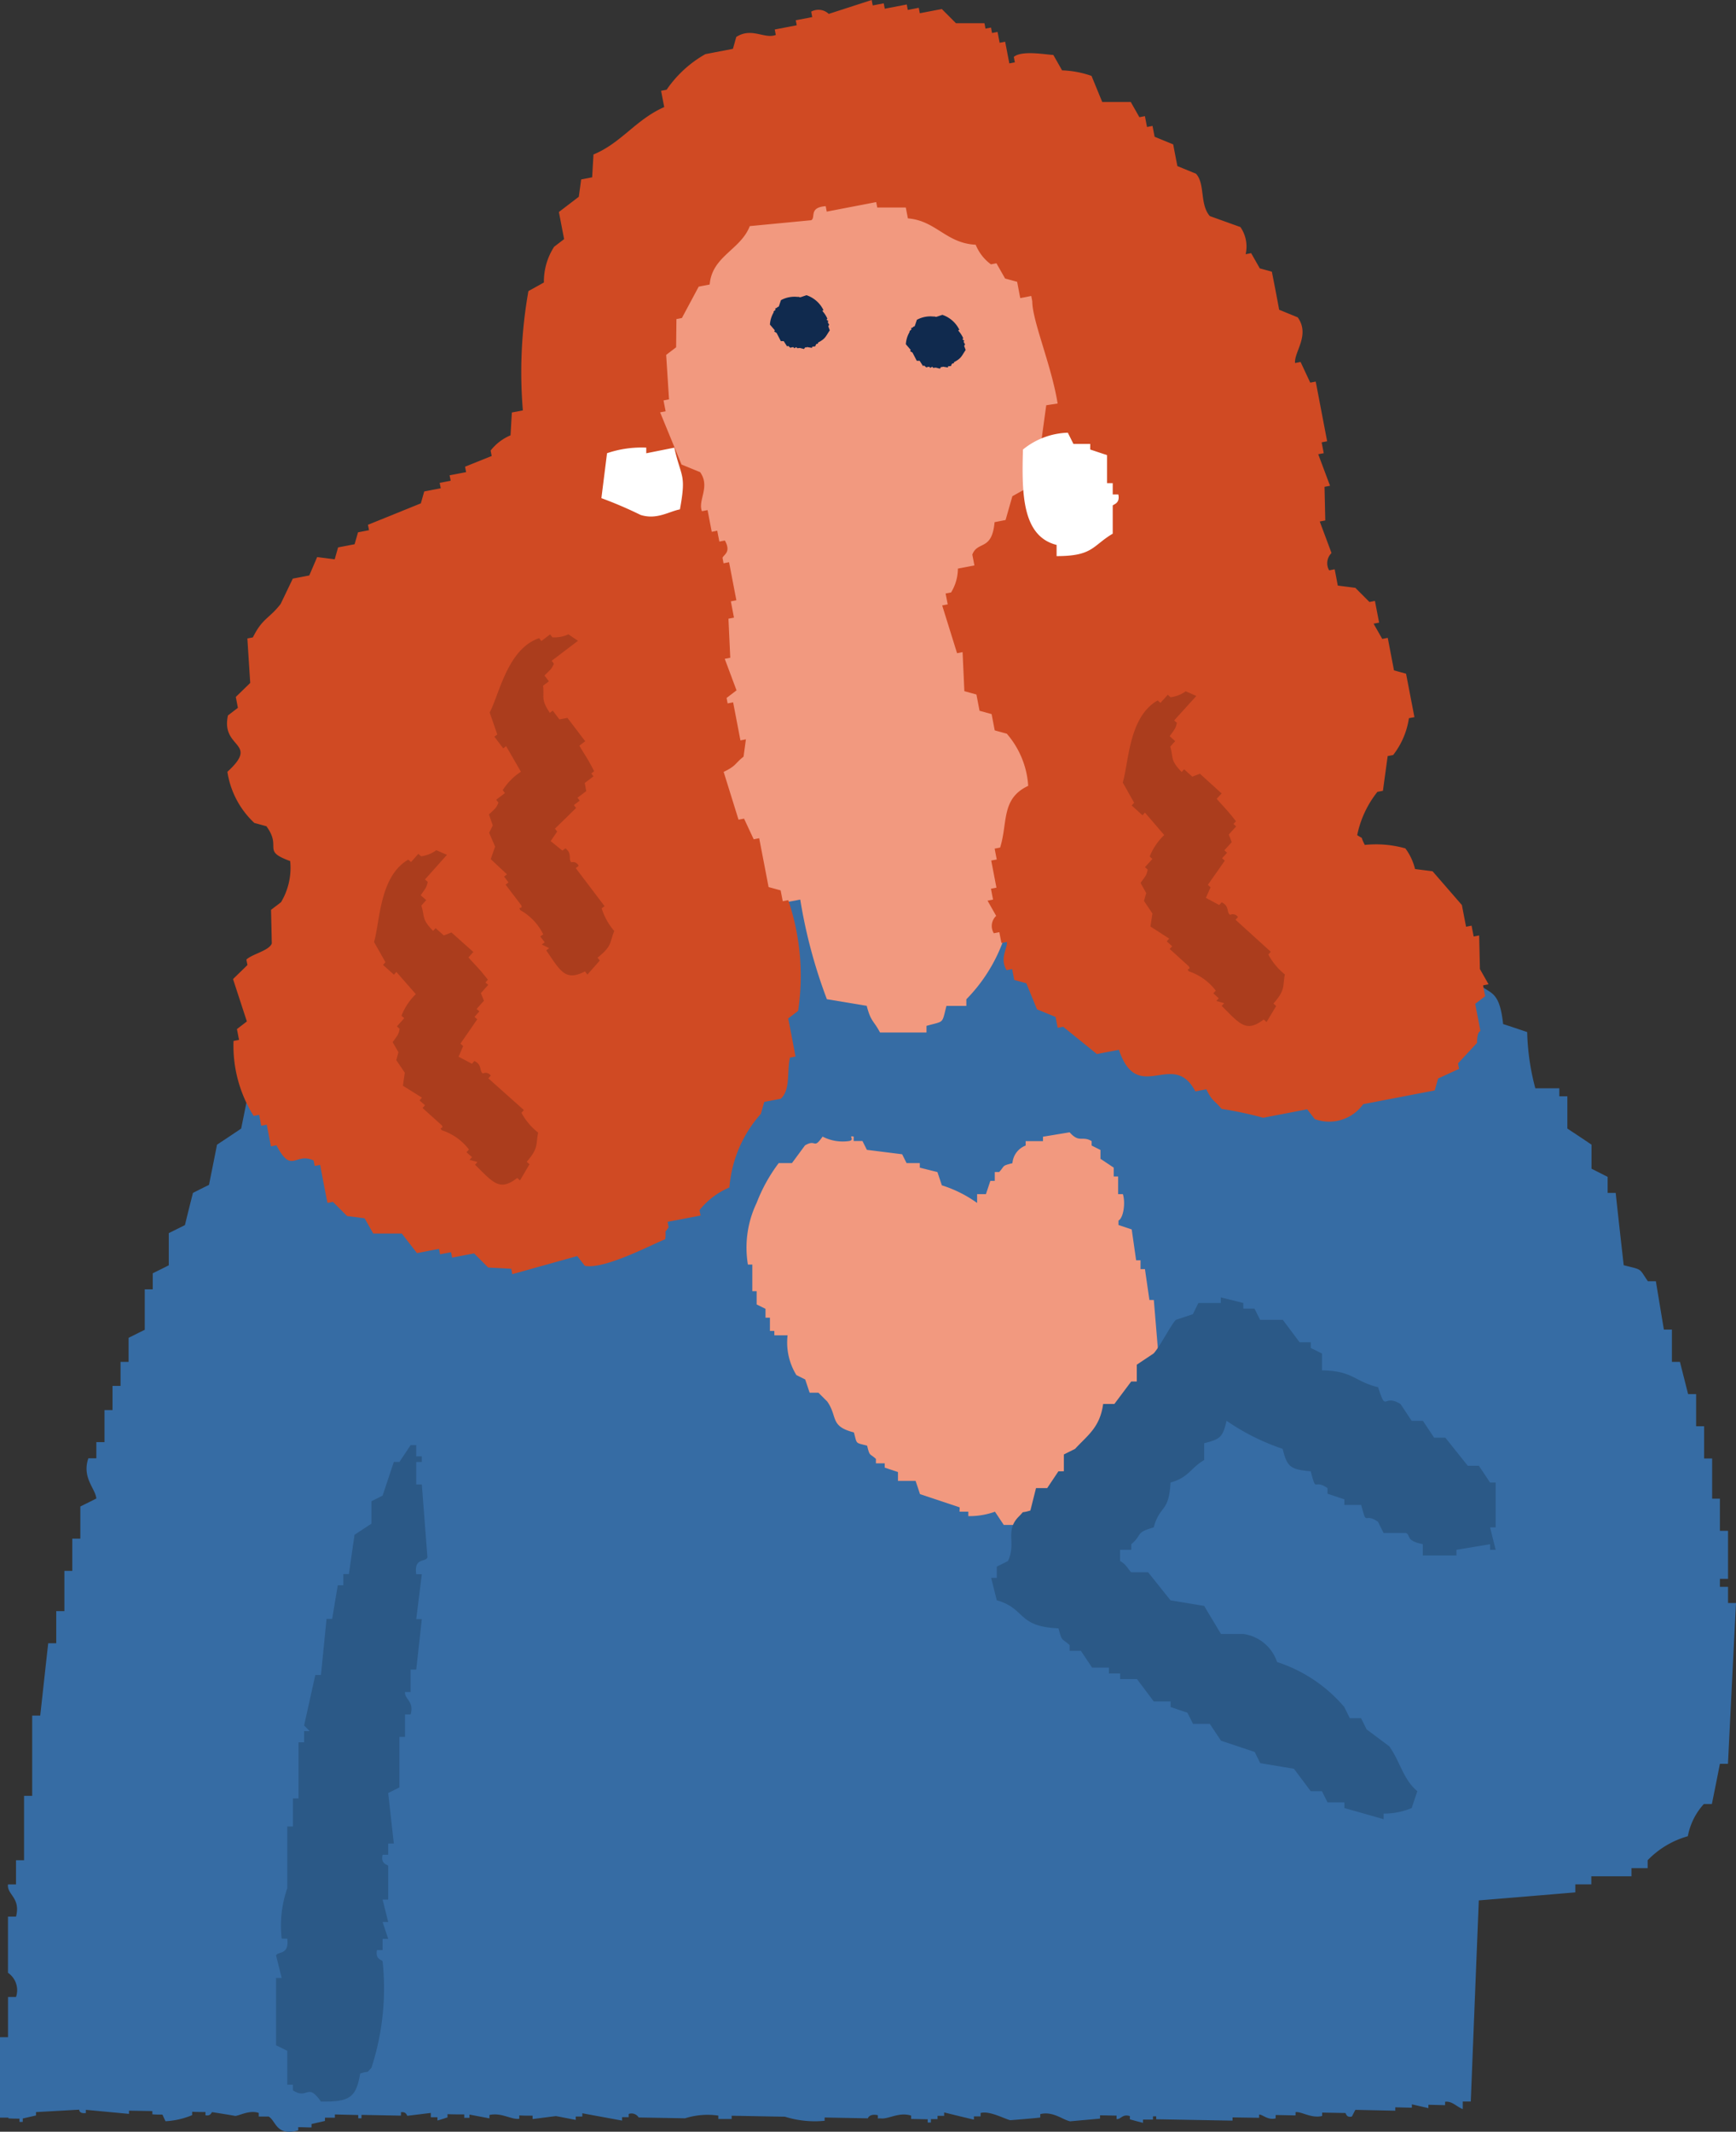 <svg id="グループ_77" data-name="グループ 77" xmlns="http://www.w3.org/2000/svg" xmlns:xlink="http://www.w3.org/1999/xlink" width="45.623" height="56" viewBox="0 0 45.623 56">
  <rect x="0" y="0" width="45.623" height="56" fill="#333333" stroke="none"/>
  <defs>
    <clipPath id="clip-path">
      <rect id="長方形_132" data-name="長方形 132" width="45.623" height="56" fill="none"/>
    </clipPath>
  </defs>
  <g id="グループ_76" data-name="グループ 76" clip-path="url(#clip-path)">
    <path id="パス_168" data-name="パス 168" d="M45.623,61.635q-.107,2.108-.211,4.224H45.2c-.068.35-.139.7-.211,1.056h-.211a1.723,1.723,0,0,0-.421.846,2.345,2.345,0,0,0-1.056.631V68.6h-.425v.214H41.821v.211H41.4v.211q-1.269.107-2.536.211-.107,2.643-.211,5.283h-.211v.2c-.168-.068-.285-.218-.464-.193v.089l-.439-.011v.089l-.435-.1a.792.792,0,0,1,0,.089l-.435-.011v.089l-1.049-.022c-.032.057-.06.118-.092.175-.146.039-.153-.085-.171-.092l-.61-.011c0,.029,0,.061,0,.089-.285.071-.553-.125-.7-.1a.689.689,0,0,1,0,.085l-.521-.011a.761.761,0,0,0,0,.089c-.214.053-.332-.1-.435-.1v.085l-.7-.011a.691.691,0,0,1,0,.085c-.667-.011-1.338-.025-2.005-.036V75.12h-.085a.7.7,0,0,0,0,.085c-.086,0-.175,0-.261,0a.7.7,0,0,0,0,.085c-.114-.028-.232-.06-.346-.092v-.085c-.2-.064-.236.092-.35.078V75.1c-.143,0-.289-.007-.435-.007a.7.7,0,0,1,0,.086l-.785.071c-.2-.04-.449-.271-.785-.189v.089c-.06.014-.788.071-.788.071-.139-.029-.55-.257-.781-.189a.761.761,0,0,1,0,.089c-.057,0-.114,0-.175,0v.085c-.26-.06-.521-.125-.781-.189a.76.76,0,0,0,0,.089c-.057,0-.114,0-.175,0v.086c-.06,0-.118,0-.174,0,0,.032,0,.06,0,.089a.7.7,0,0,1-.085,0v-.085c-.143,0-.289-.007-.435-.007v-.089c-.314-.1-.574.089-.785.075a.752.752,0,0,0-.089,0c0-.029,0-.057,0-.085-.225-.05-.264.082-.264.082l-1.134-.022a.7.7,0,0,0,0,.086,2.628,2.628,0,0,1-1.045-.107c-.467-.007-.931-.018-1.4-.025v.085c-.118,0-.232,0-.35,0v-.089a1.96,1.96,0,0,0-.874.071l-1.22-.022a.219.219,0,0,0-.261-.092.69.69,0,0,0,0,.085c-.057,0-.114,0-.175,0v.089l-1.045-.192a.69.69,0,0,1,0,.085c-.057,0-.114,0-.171,0a.641.641,0,0,0,0,.089c-.174-.032-.349-.068-.521-.1-.207.025-.41.053-.614.078v-.089c-.114,0-.232,0-.35-.007v.089c-.207.029-.467-.171-.784-.1v.089l-.525-.1v.085H12.2a.782.782,0,0,0,0-.089c-.146,0-.293,0-.439-.007v.085c-.089.029-.175.057-.264.082a.7.7,0,0,1,0-.085c-.06,0-.118,0-.175,0V75.03l-.614.075c-.018,0-.025-.115-.171-.093a.719.719,0,0,1,0,.089L9.5,75.081c0,.032,0,.06,0,.089a.7.7,0,0,1-.085,0v-.085L8.8,75.07a.7.7,0,0,1,0,.085c-.085,0-.175,0-.26,0v.085c-.118.029-.236.054-.353.082v.089c-.118,0-.235-.007-.35-.007a.694.694,0,0,1,0,.085c-.581.161-.581-.25-.777-.364-.089,0-.175,0-.261,0V75.03c-.235-.082-.5.068-.614.079-.2-.036-.407-.068-.61-.1-.018,0-.032.111-.175.082v-.085c-.114,0-.232,0-.35-.007v.089a2.108,2.108,0,0,1-.7.16c-.029-.057-.054-.118-.082-.174-.089,0-.175,0-.264-.008,0-.028,0-.057,0-.085l-.614-.011v.085l-1.134-.107v.085c-.182.022-.175-.089-.175-.089l-1.135.064c0,.029,0,.061,0,.089-.118.025-.232.054-.349.079a.637.637,0,0,1,0,.089.7.7,0,0,1-.085,0v-.085c-.1,0-.2,0-.292-.008,0-.007,0-.011,0-.018H0V73.04H.211V71.984H.421a.553.553,0,0,0-.211-.635V69.872H.421c.128-.5-.243-.574-.211-.845H.421v-.635H.632V66.7H.846V64.592h.211c.071-.635.139-1.27.21-1.9h.211v-.845h.214V60.79H1.9v-.846h.211V59.1c.139-.071.282-.139.421-.211-.025-.264-.385-.549-.21-1.056h.21v-.425h.214v-.842h.211v-.635h.211V55.3h.211v-.631c.143-.071.282-.143.425-.211V53.395h.21v-.421c.139-.071.282-.139.421-.211v-.845l.425-.211c.068-.282.139-.564.211-.846.139-.071.282-.143.421-.21.071-.353.143-.707.211-1.056.214-.143.425-.281.635-.424.071-.35.143-.7.211-1.056.143-.068.281-.139.424-.21.068-.211.139-.421.211-.635h.211c.071-.211.143-.421.211-.632h.425c.071-.281.139-.563.21-.845.282-.071.564-.139.846-.211.143-1.191.525-.685.845-1.266v-.425c1.27-.281.835-.963,2.112-1.266.121-.425-.025-.182.211-.425v-.211h.635c.068-.139.139-.281.211-.421h.421v-.211h.635v-.214H15v-.211h.421v-.211h.845v-.211H16.9V40.3h.631v-.214h1.48v-.211c.5-.129.553.214.842.211v-.211h.424c.3.025-.089.225.211.211v-.211h1.691v-.211h1.9c.068-.143.139-.282.211-.421h1.056v.211c.139-.071.282-.143.421-.211l.21.211v-.211q1.906.1,3.8.211c.071.139.143.282.211.421h1.48v.211h.635V40.3h.421v.21h.635c.067.139.139.282.21.421.421.143.846.282,1.266.425v.421h.211v.21H35.7c.211.282.421.564.635.846h.421v.211c.353.282.7.564,1.056.845v.425c.532.128.346.114.635.421h.211v.421c.417.574.728.2.845,1.27.211.067.421.139.632.21a6.26,6.26,0,0,0,.214,1.477h.631v.211h.211v.846c.214.143.425.281.635.424v.632l.424.214v.421h.211c.068.635.139,1.266.211,1.9.507.129.392.068.635.421h.21c.071.424.139.845.211,1.27h.211V55.3h.211l.214.846h.211v.845h.21v.846h.211v1.056H45.2v.845h.214V61H45.2v.21h.214v.425Z" transform="translate(0 -19.524)" fill="#366ca4" fill-rule="evenodd"/>
    <path id="パス_169" data-name="パス 169" d="M46.614,18.369V17.5l-.349-.175a4.832,4.832,0,0,0,.175-1.57h-.175v-.524l-.349-.174v-.7h-.175a1.473,1.473,0,0,1-.349-1.047l-.524-.175c-.086-.671-.215-.485-.349-1.047-.9-.253-.432-.545-.872-.873H43.3v-.174l-.524-.174v-.349l-1.222-.349-.523-.7H40.68l-.174-.349-1.047.174V9.12h-.524l-.174-.349h-.524v.174c-.174,0-.6-.312-1.047-.174v.174h-.7V9.12l-1.745-.175-.349.524-.523-.174-.175.349h-.524c-.058.117-.116.234-.174.349h-.524l-.174.349h-.349l-.174.349c-.453.322-.319-.188-.524.524-.6.163-.449.372-1.047.524-.127.5-.187.578-.7.7l-.174,1.047c-.564.068-.51.158-.872.349v.7h-.349c-.058.29-.117.582-.174.872l-.524.349v1.222l-.349.174v.873h-.174v.348h-.174v.7h-.175l.175,1.222a.456.456,0,0,0-.175.524h.175v.349h.174q-.087.7-.174,1.4h.174v.524h.174v.349h.175v.523l.523.349.349,1.047.7.174,1.047,1.221,1.57.349c.105.349-.024.15.175.349v.175h.7c.921.359.736.593,1.92.349a13.381,13.381,0,0,0,.7,2.618l1.047.174c.108.423.184.384.349.7h1.222v-.174c.475-.133.4-.042.524-.524h.523v-.174a4.267,4.267,0,0,0,1.222-3.142l.872-.174.174-.349H41.2l.349-.349.175-.523.7-.175.174-.349h.524v-.174l.7-.524v-.7c.894-.24.944-.979,1.571-1.4V21.686c.492-.131.5-.313.872-.524a4.619,4.619,0,0,1,.349-1.571V18.544c-.044-.242-.2.072-.174-.174Z" transform="translate(-13.194 -4.346)" fill="#f2997f" fill-rule="evenodd"/>
    <path id="パス_170" data-name="パス 170" d="M33.814,1.848a2.612,2.612,0,0,1,.777.146l.281.685.75,0,.227.4.145-.028.055.285.145-.028q.027.142.055.285l.488.2q.054.285.11.57l.488.2c.246.262.094.8.364,1.113l.805.289a.9.9,0,0,1,.137.713l.145-.028.227.4.317.087q.1.5.192,1l.488.2c.333.467-.1.91-.07,1.2l.145-.028.254.543.144-.028.3,1.568-.144.028c.018.1.037.19.055.285l-.145.028q.155.414.31.828l-.145.028q.01.442.02.883l-.145.028.309.828a.374.374,0,0,0-.062.455l.145-.028c.028.143.055.285.082.428l.461.059.371.372.144-.028.11.57-.145.028.227.4.145-.028.164.855.317.087q.11.57.22,1.141l-.145.028a2.059,2.059,0,0,1-.414.967l-.144.028q-.063.456-.125.912l-.145.028a2.686,2.686,0,0,0-.531,1.137c.2.131.058-.011.2.257a2.842,2.842,0,0,1,1.066.091,1.512,1.512,0,0,1,.254.542l.461.059.77.887q.055.285.11.57l.145-.028q.027.143.055.285l.144-.028q.011.442.02.883l.227.4-.144.028c.018.095.037.19.055.285l-.262.2.137.713c0,.01-.089,0-.089.313l-.5.539c.01.048.019.095.028.143l-.551.254-.089.313-1.879.361a1.1,1.1,0,0,1-1.273.392l-.2-.257-1.156.222a9.736,9.736,0,0,0-1.094-.233c-.185-.231-.243-.186-.4-.515l-.289.055c-.587-1.124-1.507.384-2.009-1.092l-.578.111-.887-.717-.144.028-.055-.285-.488-.2-.281-.685-.317-.087q-.028-.142-.055-.285l-.145.028c-.191-.312.023-.563.008-.741l-.145.028-.055-.285-.145.028a.363.363,0,0,1,.062-.456l-.227-.4.145-.028q-.028-.142-.055-.285l.144-.028-.137-.713.145-.028q-.028-.142-.055-.285l.144-.028c.206-.66.02-1.285.738-1.621a2.316,2.316,0,0,0-.563-1.37l-.317-.087-.082-.428-.317-.087c-.027-.142-.055-.285-.082-.428l-.317-.087q-.023-.513-.047-1.026l-.145.028-.391-1.255.145-.028-.055-.285.144-.028a1.209,1.209,0,0,0,.179-.626l.434-.083-.055-.285c.141-.37.517-.086.585-.852l.289-.056.179-.626.406-.226c.123-.363-.188-.718-.047-1.026l.406-.226q.062-.455.125-.911L33.7,10.6c-.16-1-.666-2.169-.666-2.682l-.027-.143-.289.056c-.028-.143-.055-.285-.082-.428l-.317-.087-.227-.4-.145.028a1.191,1.191,0,0,1-.4-.515c-.779-.038-1.046-.634-1.782-.692l-.055-.285-.75,0c-.009-.047-.019-.095-.028-.143l-1.3.25-.027-.143c-.451.034-.256.295-.379.369L25.61,5.94c-.244.627-.993.788-1.054,1.534l-.289.056-.441.824-.144.028-.008.741-.262.2q.038.584.075,1.168l-.144.028c.018.1.037.19.055.285l-.145.028q.282.685.563,1.371l.488.2c.275.386-.066.735.048,1.026L24.5,13.4q.055.285.11.57l.145-.028c.018.1.037.19.055.285l.145-.028c.171.31-.029.367-.062.455l.027.143.145-.028.192,1-.145.028q.041.213.082.428l-.145.028q.024.513.048,1.026l-.145.028.309.828-.261.2.027.143.145-.028.192,1,.144-.028-.062.455c-.235.185-.189.241-.523.4l.391,1.256.145-.028.254.543.144-.028q.124.641.247,1.283l.317.087.055.285.145-.028a6.177,6.177,0,0,1,.259,2.908l-.261.2q.1.5.192,1l-.145.028c-.087.374.021.838-.242,1.081l-.434.083c-.03.1-.059.209-.089.313a3.294,3.294,0,0,0-.827,1.934,2.024,2.024,0,0,0-.785.594l.028.143-.867.166.027.143c-.133.194-.057.012-.089.313-.373.15-1.6.8-2.113.7l-.2-.257-1.707.476-.027-.142-.606-.032-.371-.372-.578.111-.027-.142-.289.055c-.009-.047-.019-.095-.028-.143l-.578.112-.4-.515-.75,0-.227-.4-.461-.059-.371-.372-.144.028q-.1-.5-.192-1l-.145.028-.027-.143c-.49-.23-.57.379-.977-.4l-.145.028q-.054-.285-.11-.57l-.145.028c-.018-.095-.036-.19-.055-.285l-.144.028a3.468,3.468,0,0,1-.529-1.969l.145-.028q-.028-.143-.055-.285l.261-.2-.364-1.113.379-.369c-.009-.047-.019-.095-.028-.143.146-.144.6-.234.668-.424q-.01-.442-.02-.883l.262-.2a1.754,1.754,0,0,0,.241-1.081c-.764-.277-.205-.345-.625-.915l-.317-.087a2.312,2.312,0,0,1-.708-1.343c.861-.787-.18-.6.015-1.481l.261-.2q-.027-.142-.055-.285l.379-.369q-.038-.584-.075-1.168l.145-.028c.254-.512.431-.49.73-.879L13.6,15.2l.433-.083.207-.483.461.059.089-.313.434-.083.09-.313.289-.056-.028-.142,1.39-.563.089-.313.434-.083c-.009-.047-.018-.095-.028-.142l.289-.056c-.009-.048-.019-.095-.028-.143l.434-.083c-.009-.047-.019-.095-.028-.143l.7-.281c-.01-.047-.019-.095-.028-.143a1.3,1.3,0,0,1,.523-.4q.017-.3.035-.6l.289-.055a12.156,12.156,0,0,1,.146-3.134l.407-.226a1.683,1.683,0,0,1,.269-.939l.262-.2-.137-.713.523-.4c.021-.152.042-.3.062-.455l.289-.056.035-.6c.73-.3,1.112-.917,1.859-1.245-.028-.143-.055-.285-.082-.428l.145-.028a3.057,3.057,0,0,1,1.019-.935l.723-.139c.03-.1.059-.209.089-.313.411-.26.735.063,1.039-.052-.01-.047-.019-.095-.028-.143l.578-.111L26.818.532l.433-.083L27.224.306a.394.394,0,0,1,.461.059L28.813,0c.009.048.019.1.028.143L29.13.087l.027.142.578-.111.027.143.289-.056.027.143.578-.111.371.372.75,0,.027.143.145-.028c.009.048.018.1.028.143l.144-.028.055.285.145-.028q.055.286.11.57l.145-.028c-.009-.048-.019-.095-.028-.143.217-.183.869-.054,1.039-.052l.227.4" transform="translate(-5.905)" fill="#d04a23" fill-rule="evenodd"/>
    <path id="パス_171" data-name="パス 171" d="M41.533,16.689l0-.02c.2-.106.195-.154.309-.322l-.025-.068,0,0,0,0-.014-.037c.038-.072.02-.04-.005-.085l.008,0c-.007-.012-.014-.017-.021-.027h0l.022-.023-.051-.043.023-.023a.726.726,0,0,0-.116-.185l-.016-.024.029-.016a.768.768,0,0,0-.446-.392l-.159.054-.045-.007-.007-.01-.012.009a.744.744,0,0,0-.448.084l-.054.16-.019.019-.023,0a.15.15,0,0,1,0,.015l-.06.028.017.028c-.065.057-.06.051-.051.068a.72.72,0,0,0-.1.324l.131.153-.022.023a.474.474,0,0,0,.066.043l.112.216.076,0,.088.138.029-.015c.1.09.031.032.14.036l.018.028.058-.031.018.028c.02,0,.044,0,.069-.006l.112.028.037-.049.016.011.028-.013.131.021.005-.031c.132-.014.053,0,.11-.07l.012-.006.027,0" transform="translate(-20.035 -7.669)" fill="#102a4e" fill-rule="evenodd"/>
    <path id="パス_172" data-name="パス 172" d="M48.639,17.715l0-.02c.2-.106.195-.154.309-.322l-.025-.068,0,0,0,0-.014-.037c.038-.072.02-.04-.005-.085l.008,0c-.007-.012-.014-.017-.021-.027h0l.022-.023-.051-.043.023-.023a.726.726,0,0,0-.116-.185l-.016-.024.029-.016a.768.768,0,0,0-.446-.392l-.159.053-.045-.006-.006-.01-.012.009a.744.744,0,0,0-.448.084l-.054.16-.019.019-.023,0a.15.15,0,0,1,0,.015l-.06.028.017.028c-.065.057-.06.051-.051.068a.72.72,0,0,0-.1.324l.131.153-.022.023a.422.422,0,0,0,.066.043l.112.216.076,0,.088.138.029-.015c.1.09.031.032.14.036l.018.028.058-.031.018.028c.02,0,.044,0,.069-.006l.112.028.037-.049.016.011.028-.013.131.021,0-.031c.133-.014.053,0,.11-.07l.012-.006.027,0" transform="translate(-23.57 -8.179)" fill="#102a4e" fill-rule="evenodd"/>
    <path id="パス_173" data-name="パス 173" d="M14.733,92.347h.147v.147c.4.259.374-.223.737.295.766.012.923-.108,1.032-.737.294-.088.127.021.295-.147a6.757,6.757,0,0,0,.294-2.8c-.01-.041-.2-.043-.147-.295h.147v-.295h.147l-.147-.442h.147q-.073-.295-.147-.589h.147V86.6c-.009-.039-.208-.043-.147-.295h.147V86.01h.148l-.148-1.326.295-.148V83.21h.147V82.62h.147c.1-.348-.161-.392-.147-.59h.147v-.589h.148q.074-.663.147-1.326h-.147q.074-.589.147-1.179h-.147c-.063-.446.242-.307.294-.442q-.073-.958-.147-1.916h-.147v-.59h.147V75.84h-.147v-.295h-.148l-.294.442h-.147l-.295.884-.294.148v.589L16.5,77.9l-.148,1.032h-.147v.294H16.06l-.148.884h-.147q-.074.736-.147,1.473H15.47q-.148.663-.295,1.327l.147.148h-.147v.294h-.147v1.474H14.88v.737h-.147v1.621a3,3,0,0,0-.147,1.326h.147c.056.444-.256.326-.295.442l.148.59h-.148v1.768l.295.147Z" transform="translate(-7.183 -37.582)" fill="#2b5987" fill-rule="evenodd"/>
    <path id="パス_174" data-name="パス 174" d="M55.849,25.271v-.737c.008-.035.2-.047.147-.294h-.147v-.295H55.7v-.737l-.442-.147v-.148h-.442l-.147-.294a1.955,1.955,0,0,0-1.179.442c-.034,1.16-.021,2.278.884,2.506v.294c.959,0,.936-.268,1.474-.589" transform="translate(-26.606 -11.252)" fill="#fff" fill-rule="evenodd"/>
    <path id="パス_175" data-name="パス 175" d="M31.6,23.548l-.148,1.179a10.965,10.965,0,0,1,1.032.442c.425.132.735-.089,1.032-.147.173-.948.033-.813-.148-1.621l-.737.147V23.4a2.814,2.814,0,0,0-1.032.147" transform="translate(-15.647 -11.641)" fill="#fff" fill-rule="evenodd"/>
    <path id="パス_176" data-name="パス 176" d="M44.632,69.158h.231v.116a1.975,1.975,0,0,0,.7-.116l.232.348h.927l.116-.232c.163.015-.047.1.117.116l1.39-.116v-.116h.232l.232-.463h.348l.116-.232h.116q.057-.289.116-.579l.348-.232V67.42l.232-.116q.116-.347.232-.695h.116l-.116-.464c.037-.179.115-.14.232-.232-.029-.892-.2-.494-.579-.927h-.116q-.058-.695-.116-1.39h-.116l-.117-.811h-.116v-.232h-.116l-.116-.811-.348-.116V61.51c.132-.069.188-.465.116-.695H48.8v-.464h-.116v-.232l-.348-.232v-.232l-.232-.116v-.116c-.246-.15-.321.059-.579-.232l-.7.116v.116H46.37v.116a.542.542,0,0,0-.348.464c-.29.072-.191.06-.348.232h-.116v.232h-.116c-.039.116-.077.232-.116.348h-.232v.232a3.265,3.265,0,0,0-.927-.463q-.057-.174-.116-.348l-.463-.116V60h-.348l-.116-.232-.927-.116-.116-.232h-.231v-.116c-.161-.037.044.082-.117.116a1.151,1.151,0,0,1-.7-.116c-.247.355-.161.05-.463.232L40.228,60H39.88a4.258,4.258,0,0,0-.579,1.043,2.722,2.722,0,0,0-.231,1.622h.116v.7H39.3v.348l.233.116v.232h.116v.348h.116v.116h.348a1.631,1.631,0,0,0,.231,1.043l.232.116.117.348h.231l.232.232c.281.4.06.649.7.811.087.316.027.264.347.348.072.291.06.191.232.348v.116h.231V68l.348.116v.232h.463q.059.173.116.348l1.043.348Z" transform="translate(-19.415 -29.446)" fill="#f2997f" fill-rule="evenodd"/>
    <path id="パス_177" data-name="パス 177" d="M64.652,72.243h-.295l-.589-.737h-.295l-.294-.442h-.295l-.294-.442c-.471-.287-.361.258-.589-.442-.624-.148-.655-.431-1.474-.442v-.442l-.295-.147V69h-.294l-.442-.59H58.9l-.148-.294h-.294v-.148l-.59-.147v.147h-.589l-.147.295-.442.147c-.107.084-.431.72-.589.884l-.442.295v.442h-.147l-.442.59h-.295c-.084.617-.407.819-.737,1.179l-.295.147v.442H53.6l-.295.442h-.294l-.148.589c-.294.089-.127-.02-.294.148-.389.378-.069.7-.295,1.179l-.294.147v.295h-.148l.148.589c.769.219.531.692,1.621.737.1.369.077.242.294.442v.148h.295l.295.442h.442V77.7h.295v.147h.442l.442.589h.442v.147l.442.148.147.294h.442l.294.442.884.295.148.295.884.147.442.589h.295q.073.148.147.294h.442v.148l1.032.294v-.147a1.876,1.876,0,0,0,.737-.147l.148-.442c-.377-.318-.444-.765-.737-1.179L61.7,79.17l-.147-.295h-.295l-.147-.295A3.89,3.89,0,0,0,59.346,77.4a1.092,1.092,0,0,0-.884-.737h-.59l-.442-.737-.884-.147-.589-.737h-.442c-.051-.029-.131-.214-.295-.295v-.295h.295v-.147c.308-.263.092-.3.589-.442.166-.6.4-.379.442-1.179.473-.127.521-.377.884-.59v-.442c.425-.107.488-.158.589-.589a5.923,5.923,0,0,0,1.474.737c.116.469.193.542.737.589.16.6.064.18.442.442v.147l.442.148v.147h.442c.163.6.063.178.442.442l.147.295h.589c.134.064-.022.2.442.294V74.6h.884v-.148l.884-.147v.147h.147q-.074-.295-.147-.589h.147V72.685h-.147l-.295-.442" transform="translate(-25.784 -33.739)" fill="#2b5987" fill-rule="evenodd"/>
    <path id="パス_178" data-name="パス 178" d="M28.1,42.026l.058.077.325-.368-.058-.076c.387-.308.313-.394.439-.7a1.706,1.706,0,0,1-.331-.595l.076-.058-.757-1,.076-.059a.16.16,0,0,0-.193-.094c-.088-.088.032-.228-.156-.366l-.077.059-.31-.249.172-.252c-.02-.025-.039-.05-.058-.076l.555-.543-.058-.076.153-.116-.058-.077.23-.174-.04-.213.23-.174-.058-.077.076-.058c-.172-.336-.222-.39-.389-.671l.153-.117-.466-.614-.212.04-.174-.23-.077.058c-.246-.364-.14-.41-.178-.712l.153-.116-.116-.153c.158-.158.184-.163.248-.31l-.058-.077.69-.524-.251-.171a.856.856,0,0,1-.423.079l-.058-.077-.23.175-.058-.076c-.83.285-1.04,1.454-1.3,1.953q.1.288.2.577l-.077.058.233.307.076-.058.389.672a1.614,1.614,0,0,0-.478.484l.058.077-.23.174.059.077c-.059.148-.089.157-.249.31l.1.289-.095.192.156.365-.114.328.426.4-.076.059.117.153-.077.058.408.537c.057.124-.094.022-.019.135a1.471,1.471,0,0,1,.6.632l-.077.058.117.153-.077.058.193.095-.077.058c.38.553.5.82,1.024.552" transform="translate(-12.721 -16.501)" fill="#ab3d1d" fill-rule="evenodd"/>
    <path id="パス_179" data-name="パス 179" d="M23.326,53.057l.072.064.249-.424-.072-.064c.321-.376.232-.446.3-.767a1.7,1.7,0,0,1-.439-.521l.064-.072-.934-.833.064-.072a.161.161,0,0,0-.208-.056c-.1-.068-.012-.229-.223-.328l-.064.072-.351-.184.12-.28-.071-.064.441-.639-.072-.064.128-.144-.072-.064.192-.216-.08-.2.192-.216-.072-.064.064-.072c-.234-.3-.293-.341-.511-.585l.128-.144-.575-.513-.2.079-.216-.192-.064.072c-.311-.311-.216-.375-.311-.664l.128-.144-.144-.128c.125-.185.15-.194.184-.351l-.072-.064.577-.647-.28-.121a.852.852,0,0,1-.4.159l-.072-.064-.192.216-.072-.064c-.76.439-.742,1.627-.9,2.165l.3.529-.064.072.287.256.064-.072.511.584a1.608,1.608,0,0,0-.377.567l.072.064-.192.216.072.064c-.029.156-.057.17-.184.351l.152.264c-.019.069-.038.139-.056.208l.223.329c-.016.114-.033.229-.049.343l.5.313-.064.072.144.128-.064.072.5.449c.079.11-.088.039.008.136a1.472,1.472,0,0,1,.711.505l-.064.072.144.128-.064.072.208.056-.064.072c.479.47.646.709,1.111.346" transform="translate(-9.732 -22.112)" fill="#ab3d1d" fill-rule="evenodd"/>
    <path id="パス_180" data-name="パス 180" d="M62.424,44.76l.071.065.252-.421-.071-.065c.325-.373.236-.445.3-.765a1.7,1.7,0,0,1-.435-.524l.065-.071-.927-.841.065-.071a.163.163,0,0,0-.208-.058c-.1-.069-.01-.229-.221-.33l-.065.071-.35-.187.123-.278-.071-.065.446-.635-.071-.065.13-.142-.071-.065.194-.214-.078-.2.194-.214-.071-.064.065-.071c-.232-.3-.29-.343-.506-.589l.129-.142-.57-.518-.2.078-.214-.194-.065.071c-.308-.313-.213-.377-.3-.667l.129-.143-.143-.13c.127-.183.152-.193.188-.35l-.071-.065.582-.642-.279-.123a.851.851,0,0,1-.4.156l-.071-.065-.194.214-.071-.065c-.764.433-.757,1.62-.919,2.157l.3.531-.065.071.285.259.064-.071.506.589a1.621,1.621,0,0,0-.382.564l.071.065-.194.214.071.065c-.031.156-.059.17-.188.35l.149.266c-.019.069-.039.138-.058.207l.221.33-.051.343.492.317-.065.071.143.13-.065.071.5.453c.078.111-.089.039.007.136A1.467,1.467,0,0,1,61.16,44l-.064.071.143.129-.065.071.207.058-.065.071c.475.474.64.714,1.108.355" transform="translate(-29.209 -17.976)" fill="#ab3d1d" fill-rule="evenodd"/>
  </g>
</svg>
